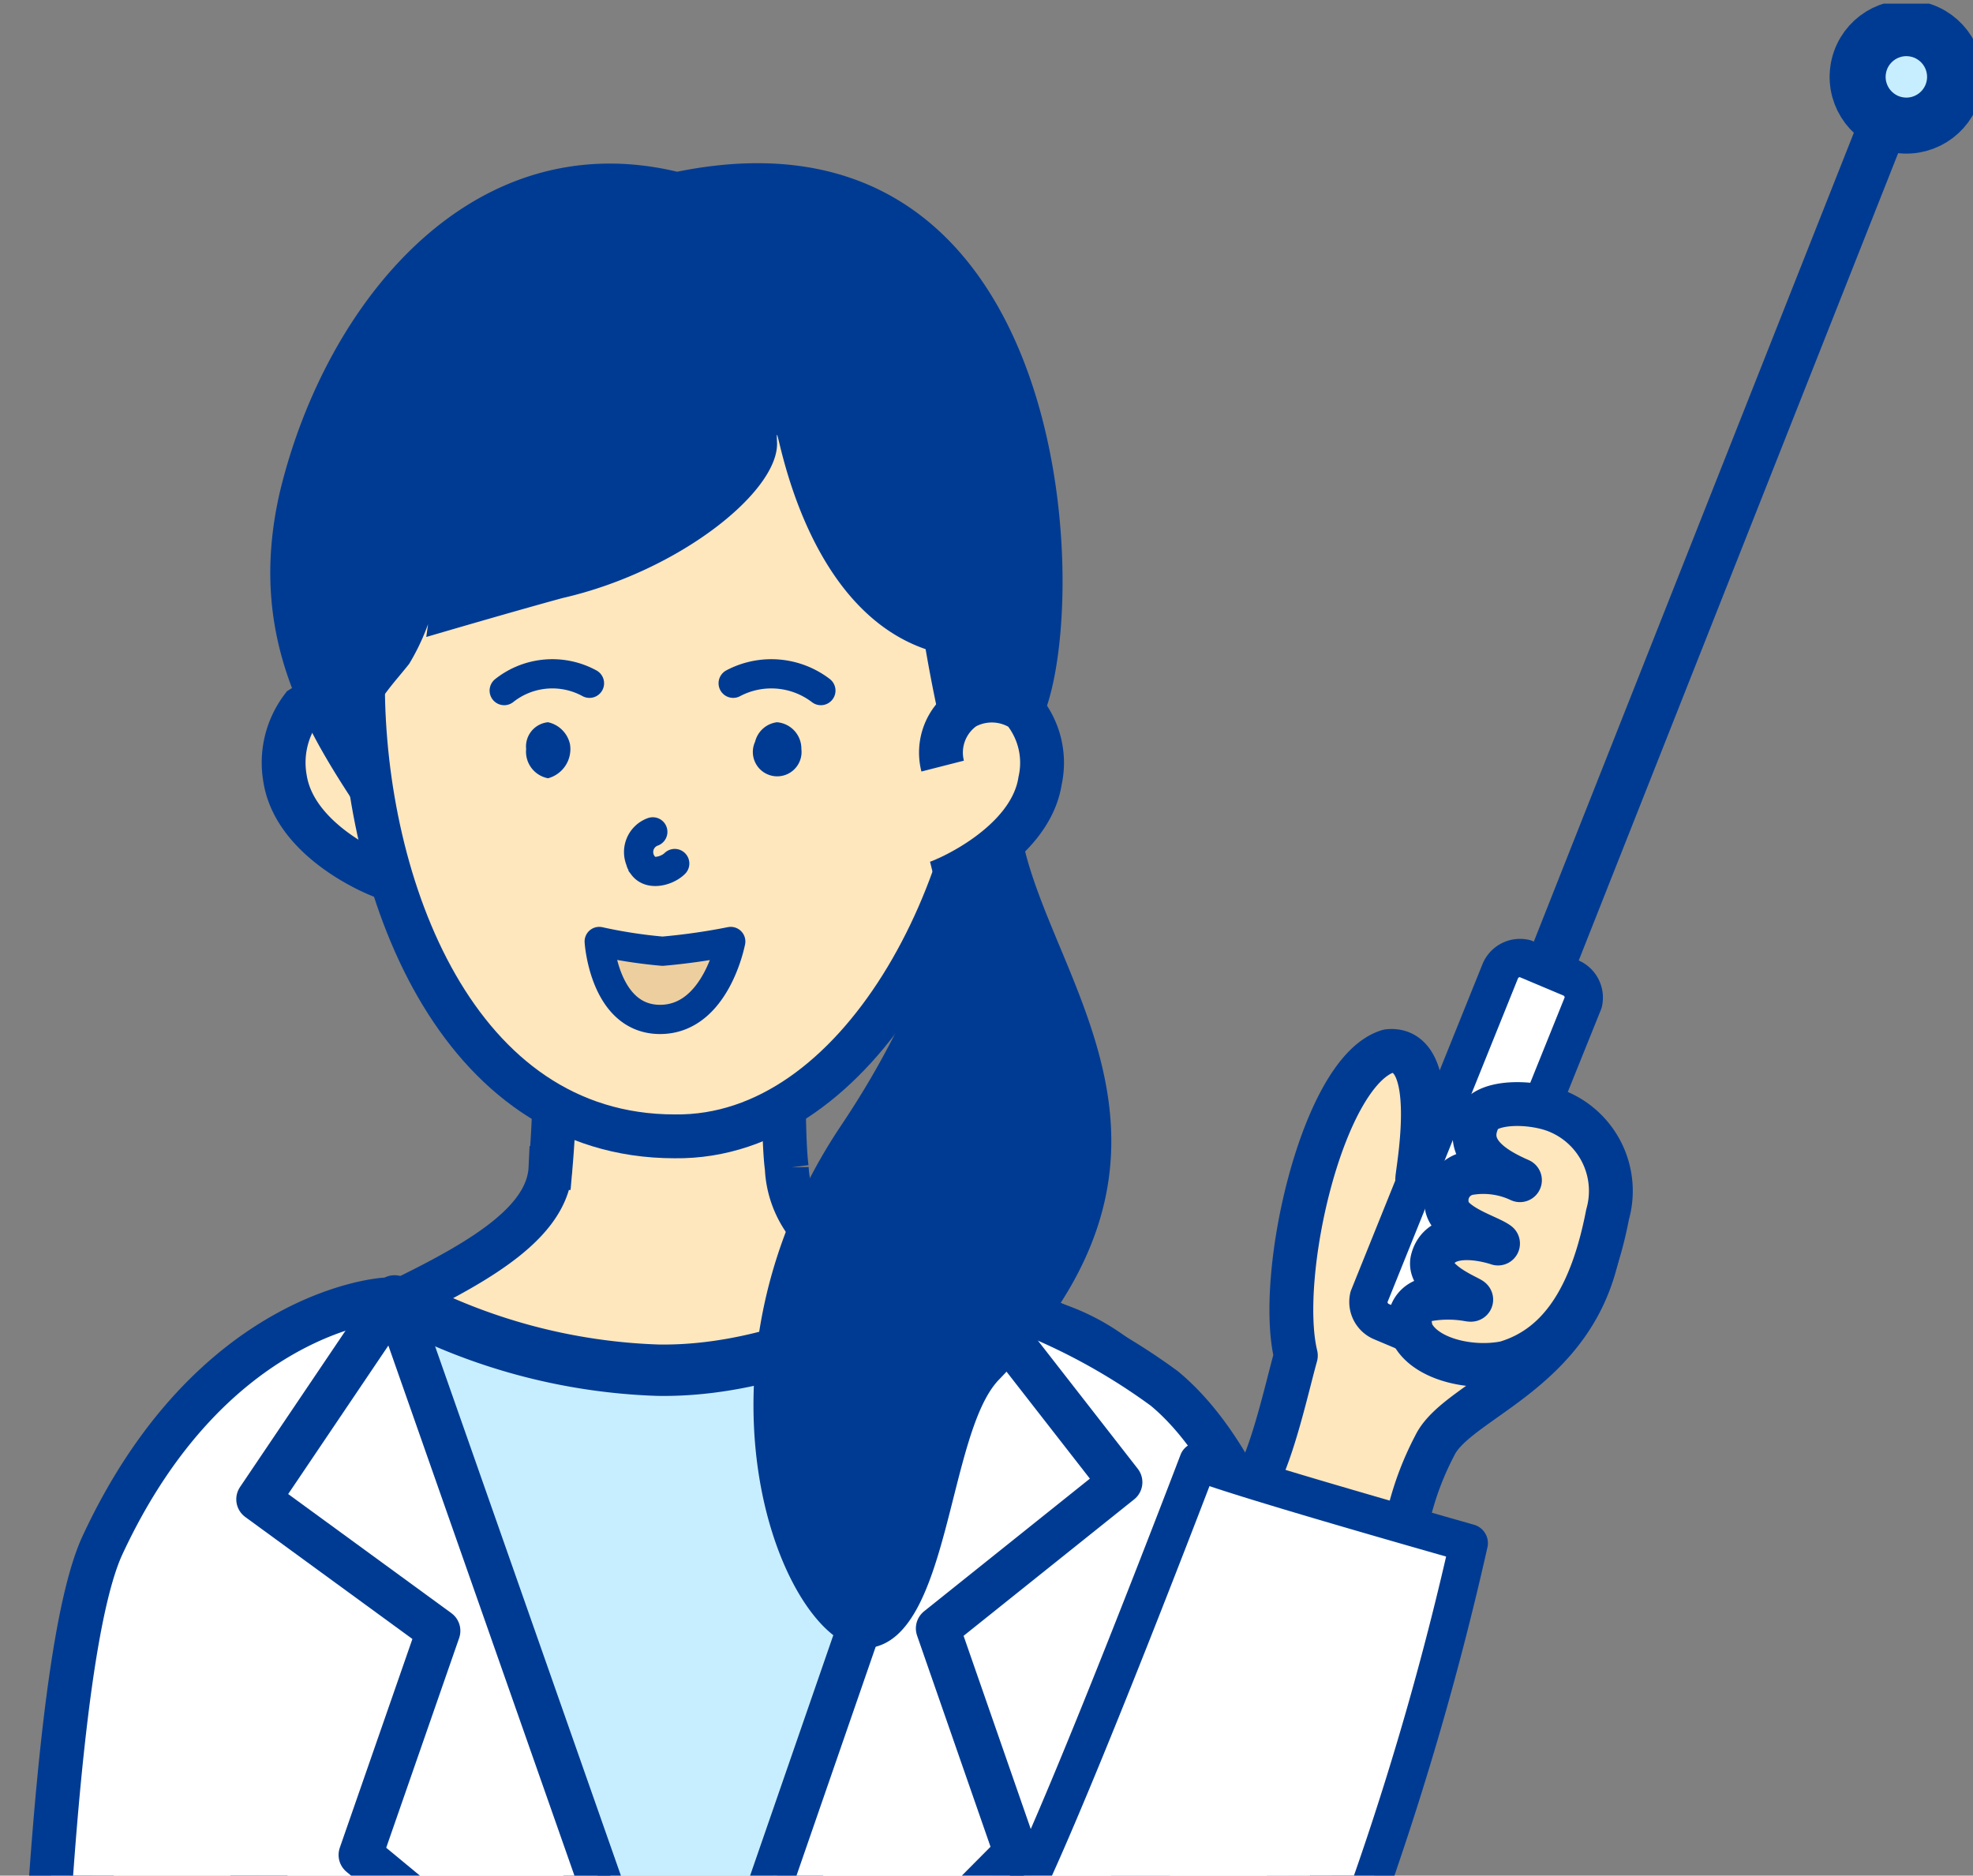 <svg xmlns="http://www.w3.org/2000/svg" xmlns:xlink="http://www.w3.org/1999/xlink" width="81" height="77" viewBox="0 0 81 77"><rect x="0" y="0" width="81" height="77" fill="#808080" stroke="none"/><defs><style>.cls-1,.cls-10,.cls-11,.cls-13,.cls-15,.cls-4,.cls-6,.cls-8,.cls-9{fill:none;}.cls-2{clip-path:url(#clip-path);}.cls-3{fill:#ffe7bd;}.cls-10,.cls-11,.cls-13,.cls-15,.cls-4,.cls-6,.cls-8,.cls-9{stroke:#003b93;}.cls-11,.cls-13,.cls-4,.cls-6{stroke-miterlimit:10;}.cls-4,.cls-8{stroke-width:1.8px;}.cls-5{fill:#c7eeff;}.cls-6{stroke-width:2.11px;}.cls-7{fill:#fff;}.cls-10,.cls-13,.cls-15,.cls-8,.cls-9{stroke-linecap:round;}.cls-10,.cls-15,.cls-8,.cls-9{stroke-linejoin:round;}.cls-9{stroke-width:2px;}.cls-10{stroke-width:1.57px;}.cls-11{stroke-width:2.3px;}.cls-12{fill:#003b93;}.cls-13,.cls-15{stroke-width:1.2px;}.cls-14{fill:#edcf9f;}</style><clipPath id="clip-path"><rect class="cls-1" x="0.2" y="0.15" width="81" height="110.3"/></clipPath></defs><title>ill_doctor_w</title><g id="レイヤー_2" data-name="レイヤー 2"><g id="レイヤー_1-2" data-name="レイヤー 1"><g id="レイヤー_2-2" data-name="レイヤー 2"><g id="レイヤー_1-2-2" data-name="レイヤー 1-2"><g class="cls-2"><path class="cls-3" d="M22.7,41.85h9.5s-.1,4.6.1,6.1a4.1,4.1,0,0,0,2.8,3.7c1.6.6,3.4,2,6.3,2.3,8.7,1,10.3,12.6,11.2,19.1,1.4,9.2-2.2,27.1-2.2,27.1l-45-.1s-5-34.7,2.5-41.8c4.3-4,14.5-6,14.7-10.3a42.78,42.78,0,0,0,.1-6.1"/><path class="cls-4" d="M22.7,41.85h9.5s-.1,4.6.1,6.1a4.1,4.1,0,0,0,2.8,3.7c1.6.6,3.4,2,6.3,2.3,8.7,1,10.3,12.6,11.2,19.1,1.4,9.2-2.2,27.1-2.2,27.1l-45-.1s-5-34.7,2.5-41.8c4.3-4,14.5-6,14.7-10.3A42.78,42.78,0,0,0,22.7,41.85Z"/><path class="cls-5" d="M16.5,53.45A24.18,24.18,0,0,0,27,56.25c5.6.1,10.7-3.2,10.7-3.2a22.86,22.86,0,0,1,7.2,2.8c5,3.6,6.1,5.3,6.3,11s-23.9,41-23.9,41S2.8,66.45,5.8,61.55c4.6-7.4,10.7-8.1,10.7-8.1"/><path class="cls-6" d="M16.5,53.45A24.18,24.18,0,0,0,27,56.25c5.6.1,10.7-3.2,10.7-3.2a22.86,22.86,0,0,1,7.2,2.8c5,3.6,6.1,5.3,6.3,11s-23.9,41-23.9,41S2.8,66.45,5.8,61.55C10.4,54.15,16.5,53.45,16.5,53.45Z"/><path class="cls-7" d="M.9,109.75c.4-10.6.5-40.2,3.3-46.3,4.5-9.7,11.6-10.1,11.6-10.1s8.4,26.1,13.2,34.9c3.6-9.3,11.1-35.1,11.1-35.1A25.59,25.59,0,0,1,47.8,57c5.8,4.8,8.6,20.5,6,33.4-1.5,7.4-.6,14.8,0,19.2"/><path class="cls-8" d="M.9,109.75c.4-10.6.5-40.2,3.3-46.3,4.5-9.7,11.6-10.1,11.6-10.1s8.4,26.1,13.2,34.9c3.6-9.3,11.1-35.1,11.1-35.1A25.59,25.59,0,0,1,47.8,57c5.8,4.8,8.6,20.5,6,33.4-1.5,7.4-.6,14.8,0,19.2"/><polygon class="cls-7" points="16.2 53.25 10.6 61.55 18 66.95 14.8 76.15 28.1 87.15 16.2 53.25"/><polygon class="cls-8" points="16.2 53.25 10.6 61.55 18 66.95 14.8 76.15 28.1 87.15 16.2 53.25"/><polygon class="cls-7" points="40 53.15 28.2 87.25 26.7 91.15 41.7 76.05 38.5 66.85 46 60.85 40 53.15"/><polygon class="cls-8" points="40 53.15 28.2 87.25 26.7 91.15 41.7 76.05 38.5 66.85 46 60.85 40 53.15"/><path class="cls-7" d="M7.6,80.45c2.4,10.2,1,21.3,0,29.2"/><path class="cls-8" d="M7.6,80.45c2.4,10.2,1,21.3,0,29.2"/><path class="cls-7" d="M30.5,97a1.2,1.2,0,1,1-1.2-1.2h0A1.22,1.22,0,0,1,30.5,97"/><circle class="cls-8" cx="29.3" cy="96.95" r="1.2"/><path class="cls-7" d="M30.5,105.45a1.2,1.2,0,1,1-1.2-1.2,1.16,1.16,0,0,1,1.2,1.2h0"/><circle class="cls-8" cx="29.3" cy="105.45" r="1.2"/><path class="cls-3" d="M57.6,63.45a12.26,12.26,0,0,1,1.3-4.1c1-2.1,6.8-3.2,6.9-9.8,0-3.4-4.3-6.4-6.8-3.9-2.2,7.6,1.1-2.8-2-2.5-2.7.8-4.6,9.2-3.8,12.5-.5,1.8-1.3,5.7-2.5,6.2Z"/><path class="cls-8" d="M57.6,63.45a12.26,12.26,0,0,1,1.3-4.1c1-2.1,6.8-3.2,6.9-9.8,0-3.4-4.3-6.4-6.8-3.9-2.2,7.6,1.1-2.8-2-2.5-2.7.8-4.6,9.2-3.8,12.5-.5,1.8-1.3,5.7-2.5,6.2Z"/><line class="cls-9" x1="62.9" y1="41.55" x2="77.5" y2="4.65"/><path class="cls-7" d="M58.6,55.05l-1.9-.8a.88.88,0,0,1-.5-1h0l5.4-13.4a.88.88,0,0,1,1-.5h0l1.9.8a.88.88,0,0,1,.5,1h0l-5.4,13.4a.69.69,0,0,1-1,.5h0"/><path class="cls-10" d="M58.6,55.05l-1.9-.8a.88.88,0,0,1-.5-1h0l5.4-13.4a.88.88,0,0,1,1-.5h0l1.9.8a.88.88,0,0,1,.5,1h0l-5.4,13.4a.69.69,0,0,1-1,.5Z"/><path class="cls-5" d="M80.3,3.35A2,2,0,0,1,78,5.05a2.08,2.08,0,0,1-1.8-2.2,2,2,0,0,1,2.3-1.7h0a2,2,0,0,1,1.8,2.2"/><circle class="cls-11" cx="78.27" cy="3.15" r="2" transform="translate(64.44 80.26) rotate(-82.14)"/><path class="cls-3" d="M62.4,48.45a3.52,3.52,0,0,0-2-.3,1.13,1.13,0,0,0-1,1.3v.1c.2.8,1.7,1.2,2.1,1.5-.6-.2-2.4-.6-2.7.7-.2,1,2.1,1.7,1.5,1.6a4.85,4.85,0,0,0-1.7,0,.92.92,0,0,0-.7,1.1v.1c.4,1.2,2.4,1.7,3.9,1.4,2.4-.7,3.6-3,4.2-6.1a3.53,3.53,0,0,0-2-4.2c-.9-.4-2.6-.5-3.2.1-.9,1.5.8,2.3,1.6,2.7"/><path class="cls-8" d="M62.4,48.45a3.52,3.52,0,0,0-2-.3,1.13,1.13,0,0,0-1,1.3v.1c.2.8,1.7,1.2,2.1,1.5-.6-.2-2.4-.6-2.7.7-.2,1,2.1,1.7,1.5,1.6a4.85,4.85,0,0,0-1.7,0,.92.92,0,0,0-.7,1.1v.1c.4,1.2,2.4,1.7,3.9,1.4,2.4-.7,3.6-3,4.2-6.1a3.53,3.53,0,0,0-2-4.2c-.9-.4-2.6-.5-3.2.1C59.9,47.25,61.5,48.05,62.4,48.45Z"/><path class="cls-7" d="M51.4,89.35a126.75,126.75,0,0,0,8.9-26C49.4,60.25,49.2,60,49.2,60s-5.1,13.4-7.3,17.9c-3.1,6.3-7.3,14.2-3.7,18s9.6,1.3,13.2-6.5"/><path class="cls-10" d="M51.4,89.35a126.75,126.75,0,0,0,8.9-26C49.4,60.25,49.2,60,49.2,60s-5.1,13.4-7.3,17.9c-3.1,6.3-7.3,14.2-3.7,18S47.7,97.15,51.4,89.35Z"/><path class="cls-7" d="M25,93.55a27.46,27.46,0,0,1-.5,15.3"/><path class="cls-8" d="M25,93.55a27.46,27.46,0,0,1-.5,15.3"/><path class="cls-3" d="M15.6,31.25a2.09,2.09,0,0,0-.9-2.3,2.35,2.35,0,0,0-2.3.1,3.75,3.75,0,0,0-.7,2.9c.4,2.6,3.8,4,4.2,4.1"/><path class="cls-4" d="M15.6,31.25a2.09,2.09,0,0,0-.9-2.3,2.35,2.35,0,0,0-2.3.1,3.75,3.75,0,0,0-.7,2.9c.4,2.6,3.8,4,4.2,4.1"/><path class="cls-3" d="M40.6,28.05c0,8.3-5.3,18.7-12.9,18.6-9,0-12.8-10.3-12.8-18.6s6-17,13.1-17,12.6,8.7,12.6,17"/><path class="cls-4" d="M40.6,28.05c0,8.3-5.3,18.7-12.9,18.6-9,0-12.8-10.3-12.8-18.6s6-17,13.1-17S40.6,19.75,40.6,28.05Z"/><path class="cls-12" d="M17.5,26.15s3.4-1,5.6-1.6c4.8-1.1,8.9-4.4,8.8-6.4s.6,6.6,6.1,8.5c.9,5.2,1.4,5,1.3,7.4-.1,2.2-1.1,6.7-4.8,12.2-7,10.5-2.1,21.8,1.2,21.4s3.2-8.8,5.3-11c11.5-11.9-2.6-19.7,1.6-26.8,2.3-3.8,2-26.2-14.8-22.8-8.4-2-14.4,5.3-16.3,13.1-1.4,6,1.1,9.9,3.5,13.5-.8-3.8.7-5,1.8-6.4a9.23,9.23,0,0,0,1.3-5.4"/><path class="cls-3" d="M38.7,31.45a2.24,2.24,0,0,1,.9-2.4,2.3,2.3,0,0,1,2.4.1,3.39,3.39,0,0,1,.7,2.9c-.4,2.6-3.9,4.1-4.3,4.2"/><path class="cls-4" d="M38.7,31.45a2.24,2.24,0,0,1,.9-2.4,2.3,2.3,0,0,1,2.4.1,3.39,3.39,0,0,1,.7,2.9c-.4,2.6-3.9,4.1-4.3,4.2"/><path class="cls-12" d="M21.6,30.75a1.11,1.11,0,0,0,.9,1.2,1.24,1.24,0,0,0,.9-1.4,1.18,1.18,0,0,0-.9-.9,1,1,0,0,0-.9,1.1"/><path class="cls-13" d="M20.7,28.35a3.18,3.18,0,0,1,3.5-.3"/><path class="cls-12" d="M32.9,30.75a1,1,0,1,1-1.9-.3,1.06,1.06,0,0,1,.9-.8,1.09,1.09,0,0,1,1,1.1"/><path class="cls-13" d="M33.7,28.35a3.35,3.35,0,0,0-3.6-.3"/><path class="cls-13" d="M26.8,34.15a.88.88,0,0,0-.5,1.2c0,.1.1.1.1.2.3.4,1,.2,1.3-.1"/><path class="cls-14" d="M24.6,38.65a20.24,20.24,0,0,0,2.6.4,26,26,0,0,0,2.8-.4s-.6,3.2-2.9,3.2-2.5-3.2-2.5-3.2"/><path class="cls-15" d="M24.6,38.65a20.24,20.24,0,0,0,2.6.4,26,26,0,0,0,2.8-.4s-.6,3.2-2.9,3.2S24.6,38.65,24.6,38.65Z"/></g></g></g></g></g></svg>